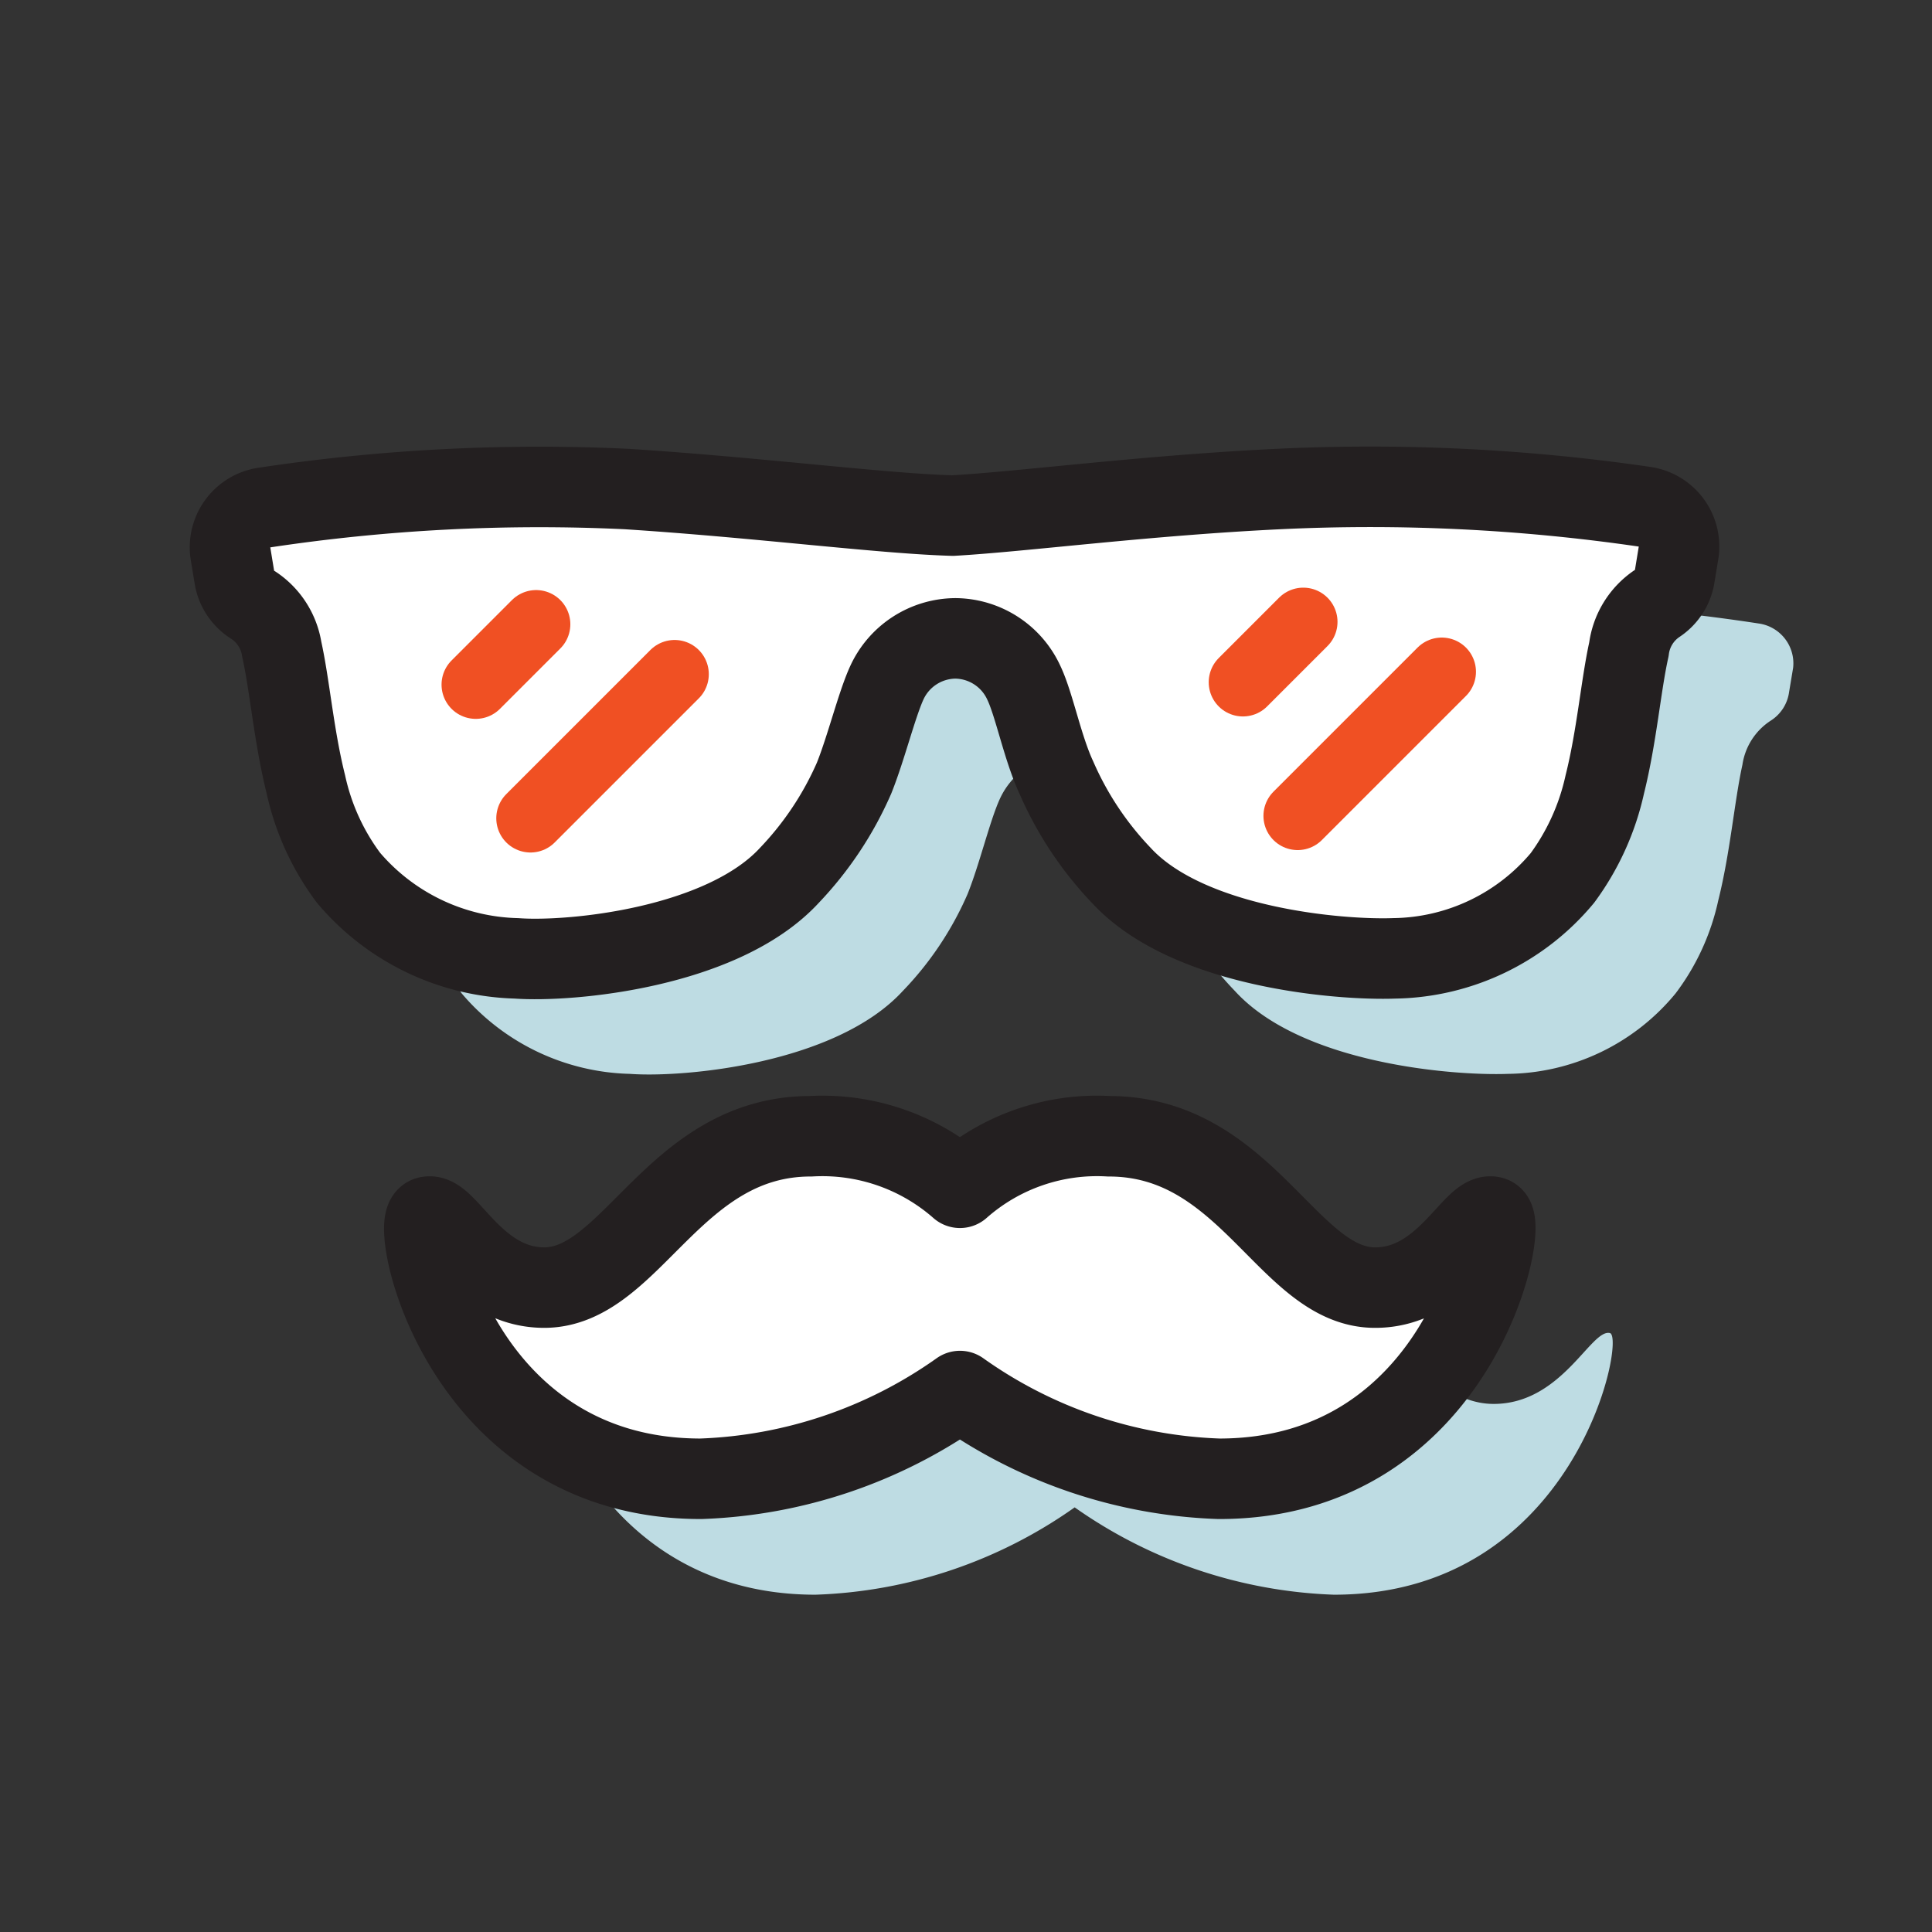 <?xml version="1.0" encoding="UTF-8"?> <svg xmlns="http://www.w3.org/2000/svg" viewBox="0 0 48 48"><rect x="0" y="0" width="48" height="48" fill="#333333" stroke="none"/> <defs> <style>.cls-1{fill:#bedce3;}.cls-2{fill:#fff;}.cls-3,.cls-4{fill:none;stroke-linecap:round;stroke-linejoin:round;}.cls-3{stroke:#231f20;stroke-width:2px;}.cls-4{stroke:#f05023;stroke-width:1.7px;}</style> </defs> <g id="Layer_2" data-name="Layer 2"> <path class="cls-1" d="M34.65,15c-3.32.15-6.34.56-8.1.66s-4.82-.46-8.09-.66a45,45,0,0,0-9,.46,1,1,0,0,0-.85,1.1l.1.6a1,1,0,0,0,.45.71A1.64,1.64,0,0,1,9.87,19c.2.91.3,2.17.6,3.37a6,6,0,0,0,1,2.31,5.66,5.66,0,0,0,4.18,2c1.35.1,5.12-.25,6.78-2.06a8.14,8.14,0,0,0,1.61-2.41c.3-.75.55-1.81.8-2.36a1.9,1.9,0,0,1,1.71-1.11h0a1.87,1.87,0,0,1,1.71,1.11c.25.55.46,1.61.81,2.36a8.14,8.14,0,0,0,1.61,2.41c1.65,1.81,5.42,2.11,6.78,2.06a5.47,5.47,0,0,0,4.17-2,5.9,5.9,0,0,0,1.06-2.31c.3-1.2.4-2.46.6-3.37a1.58,1.58,0,0,1,.71-1.1,1,1,0,0,0,.45-.71l.1-.6a1,1,0,0,0-.86-1.1A46.29,46.29,0,0,0,34.65,15Z"></path> <line class="cls-1" x1="16.21" y1="18.4" x2="14.71" y2="19.9"></line> <line class="cls-1" x1="19.65" y1="19.64" x2="16.07" y2="23.22"></line> <line class="cls-1" x1="35.27" y1="18.34" x2="33.77" y2="19.84"></line> <line class="cls-1" x1="38.71" y1="19.58" x2="35.13" y2="23.16"></line> <path class="cls-1" d="M40,33.12c-.47-.12-1.19,1.76-2.89,1.76-2.18,0-3.21-3.77-6.62-3.77a5.16,5.16,0,0,0-3.71,1.29A5.1,5.1,0,0,0,23,31.11c-3.41,0-4.44,3.77-6.62,3.77-1.7,0-2.42-1.88-2.89-1.76s.81,6.5,6.77,6.5a11.82,11.82,0,0,0,6.44-2.17,11.9,11.9,0,0,0,6.44,2.17C39.14,39.62,40.4,33.24,40,33.12Z"></path> <path class="cls-2" d="M31.76,12.15c-3.32.16-6.34.56-8.09.66-1.76-.05-4.83-.45-8.1-.66a45.83,45.83,0,0,0-9,.46,1,1,0,0,0-.85,1.1l.1.61a1,1,0,0,0,.45.7A1.61,1.61,0,0,1,7,16.13c.2.9.3,2.16.6,3.36a6,6,0,0,0,1.06,2.32,5.66,5.66,0,0,0,4.17,2c1.35.1,5.12-.26,6.78-2.06a8.32,8.32,0,0,0,1.61-2.42c.3-.75.56-1.81.81-2.36a1.89,1.89,0,0,1,1.71-1.11h0a1.89,1.89,0,0,1,1.7,1.11c.26.55.46,1.61.81,2.36a8.32,8.32,0,0,0,1.61,2.42c1.66,1.8,5.43,2.11,6.78,2.06a5.54,5.54,0,0,0,4.18-2,6.14,6.14,0,0,0,1.05-2.32c.3-1.2.4-2.46.6-3.36A1.61,1.61,0,0,1,41.16,15a1,1,0,0,0,.45-.7l.1-.61a1,1,0,0,0-.85-1.1A47.28,47.28,0,0,0,31.76,12.15Z"></path> <line class="cls-2" x1="13.32" y1="15.51" x2="11.82" y2="17.01"></line> <line class="cls-2" x1="16.76" y1="16.75" x2="13.18" y2="20.33"></line> <line class="cls-2" x1="32.38" y1="15.45" x2="30.88" y2="16.95"></line> <line class="cls-2" x1="35.82" y1="16.69" x2="32.24" y2="20.27"></line> <path class="cls-2" d="M37.07,30.23c-.47-.12-1.2,1.76-2.9,1.76C32,32,31,28.23,27.55,28.23a5.14,5.14,0,0,0-3.7,1.28,5.18,5.18,0,0,0-3.71-1.28c-3.41,0-4.44,3.76-6.62,3.76-1.7,0-2.42-1.88-2.89-1.76s.81,6.51,6.78,6.51a11.83,11.83,0,0,0,6.44-2.18,11.79,11.79,0,0,0,6.44,2.18C36.25,36.74,37.51,30.35,37.07,30.23Z"></path> <path class="cls-3" d="M31.76,12.15c-3.32.16-6.34.56-8.09.66-1.76-.05-4.83-.45-8.1-.66a45.83,45.83,0,0,0-9,.46,1,1,0,0,0-.85,1.1l.1.61a1,1,0,0,0,.45.7A1.61,1.61,0,0,1,7,16.13c.2.9.3,2.16.6,3.36a6,6,0,0,0,1.06,2.32,5.66,5.66,0,0,0,4.17,2c1.35.1,5.12-.26,6.78-2.06a8.32,8.32,0,0,0,1.61-2.42c.3-.75.56-1.81.81-2.36a1.89,1.89,0,0,1,1.71-1.11h0a1.89,1.89,0,0,1,1.7,1.11c.26.55.46,1.61.81,2.36a8.32,8.32,0,0,0,1.61,2.42c1.66,1.8,5.43,2.11,6.78,2.06a5.54,5.54,0,0,0,4.18-2,6.14,6.14,0,0,0,1.05-2.32c.3-1.2.4-2.46.6-3.36A1.61,1.61,0,0,1,41.16,15a1,1,0,0,0,.45-.7l.1-.61a1,1,0,0,0-.85-1.1A47.28,47.28,0,0,0,31.76,12.15Z"></path> <line class="cls-4" x1="13.32" y1="15.51" x2="11.82" y2="17.01"></line> <line class="cls-4" x1="16.76" y1="16.75" x2="13.18" y2="20.33"></line> <line class="cls-4" x1="32.38" y1="15.45" x2="30.88" y2="16.95"></line> <line class="cls-4" x1="35.82" y1="16.69" x2="32.24" y2="20.27"></line> <path class="cls-3" d="M37.07,30.23c-.47-.12-1.2,1.76-2.9,1.76C32,32,31,28.23,27.55,28.23a5.14,5.14,0,0,0-3.7,1.28,5.18,5.18,0,0,0-3.71-1.28c-3.41,0-4.44,3.76-6.62,3.76-1.7,0-2.42-1.88-2.89-1.76s.81,6.51,6.78,6.51a11.83,11.83,0,0,0,6.44-2.18,11.79,11.79,0,0,0,6.44,2.18C36.25,36.74,37.51,30.35,37.07,30.23Z"></path> </g> </svg> 